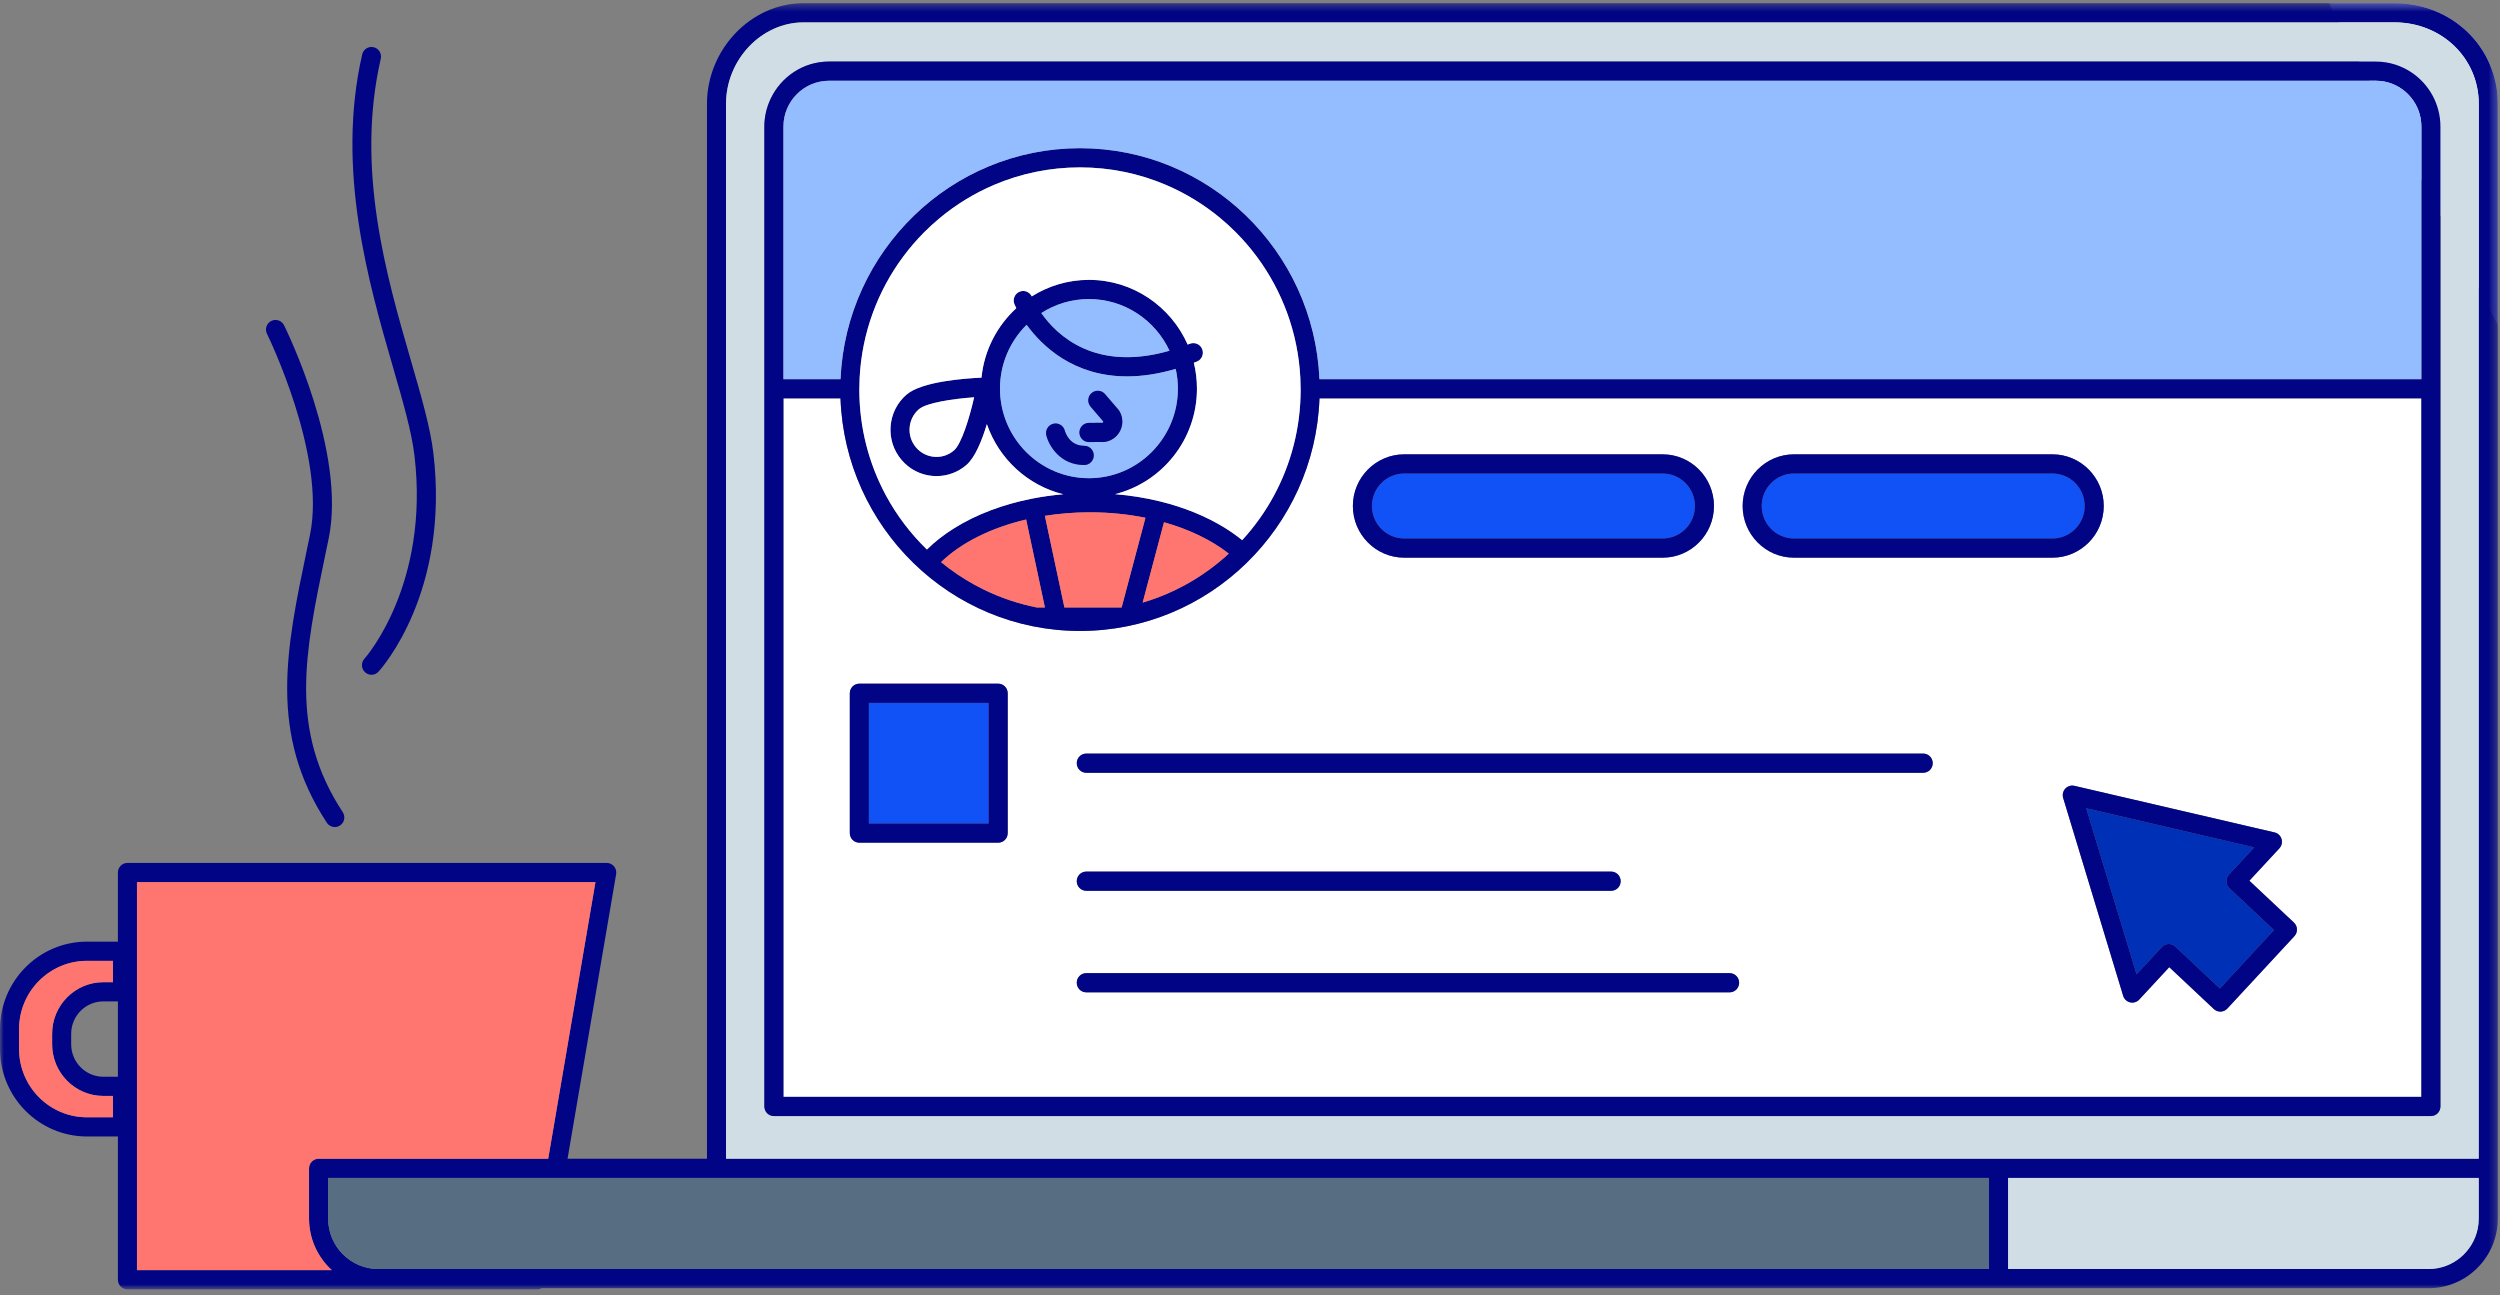 <?xml version="1.0" encoding="UTF-8"?>
<svg xmlns="http://www.w3.org/2000/svg" xmlns:xlink="http://www.w3.org/1999/xlink" width="330px" height="171px" viewBox="0 0 330 171" version="1.1">
  <rect x="0" y="0" width="330" height="171" fill="#808080" stroke="none"/>
  <!-- Generator: sketchtool 53.2 (72643) - https://sketchapp.com -->
  <title>34944E26-59E5-4201-9225-B90435D820D1</title>
  <desc>Created with sketchtool.</desc>
  <defs>
    <polygon id="path-1" points="0.032 0.384 22.355 0.384 22.355 42.861 0.032 42.861"></polygon>
    <polygon id="path-3" points="0 0.384 329.712 0.384 329.712 170.156 0 170.156"></polygon>
    <polygon id="path-5" points="0 170.194 329.712 170.194 329.712 0.422 0 0.422"></polygon>
  </defs>
  <g id="Desktop" stroke="none" stroke-width="1" fill="none" fill-rule="evenodd">
    <g id="Blog/Old-design" transform="translate(-536, -4747)">
      <g id="Book-demo" transform="translate(503, 4554)">
        <g id="Group-55" transform="translate(33, 193)">
          <g id="Group-3" transform="translate(307.357, 0.038)">
            <mask id="mask-2" fill="white">
              <use xlink:href="#path-1"></use>
            </mask>
            <g id="Clip-2"></g>
            <path d="M0.032,0.384 L8.703,0.384 C16.359,0.384 22.355,6.219 22.355,13.669 L22.355,42.861" id="Fill-1" fill="#D7E5FF" mask="url(#mask-2)"></path>
          </g>
          <g id="Group-6" transform="translate(0, 0.038)">
            <mask id="mask-4" fill="white">
              <use xlink:href="#path-3"></use>
            </mask>
            <g id="Clip-5"></g>
            <path d="M275.179,0.384 L164.182,0.384 L275.179,0.384 Z M327.196,152.914 L263.808,152.914 L95.837,152.914 L95.837,13.668 C95.837,7.841 100.516,2.918 106.055,2.918 L316.06,2.918 C322.305,2.918 327.196,7.64 327.196,13.668 L327.196,152.914 Z M49.93,167.474 C46.279,167.474 43.308,164.483 43.308,160.806 L43.308,155.447 L94.579,155.447 L262.55,155.447 L262.55,167.474 L49.93,167.474 Z M13.642,142.093 C11.302,142.093 9.398,140.176 9.398,137.82 L9.398,136.417 C9.398,134.061 11.302,132.144 13.642,132.144 L15.563,132.144 L15.563,142.093 L13.642,142.093 Z M42.05,152.914 C41.356,152.914 40.792,153.482 40.792,154.181 L40.792,160.806 C40.792,163.506 41.953,165.938 43.799,167.622 L18.079,167.622 L18.079,116.402 L78.597,116.402 L72.363,152.914 L42.05,152.914 Z M14.91,147.443 L11.477,147.443 C6.536,147.443 2.516,143.396 2.516,138.421 L2.516,135.817 C2.516,130.841 6.536,126.794 11.477,126.794 L14.91,126.794 L14.91,129.611 L13.642,129.611 C9.915,129.611 6.882,132.664 6.882,136.417 L6.882,137.82 C6.882,141.573 9.915,144.626 13.642,144.626 L14.91,144.626 L14.91,147.443 Z M327.196,160.806 C327.196,161.266 327.149,161.714 327.061,162.148 C326.443,165.184 323.769,167.474 320.574,167.474 L265.066,167.474 L265.066,155.447 L327.196,155.447 L327.196,160.806 Z M329.712,65.487 L329.712,13.668 C329.712,6.219 323.715,0.384 316.06,0.384 L307.389,0.384 L277.695,0.384 L161.666,0.384 L106.055,0.384 C99.152,0.384 93.321,6.468 93.321,13.668 L93.321,152.914 L74.916,152.914 L81.329,115.349 C81.392,114.982 81.29,114.604 81.051,114.319 C80.812,114.033 80.46,113.868 80.089,113.868 L16.821,113.868 C16.127,113.868 15.563,114.436 15.563,115.135 L15.563,124.26 L11.477,124.26 C5.148,124.26 0,129.444 0,135.817 L0,138.421 C0,144.793 5.148,149.977 11.477,149.977 L15.563,149.977 L15.563,168.889 C15.563,169.588 16.127,170.156 16.821,170.156 L70.912,170.156 C71.122,170.156 71.32,170.1 71.496,170.007 L263.808,170.007 L320.574,170.007 C325.612,170.007 329.712,165.88 329.712,160.806 L329.712,154.181 L329.712,68.021 L329.712,65.487 Z" id="Fill-4" fill="#000485" mask="url(#mask-4)"></path>
          </g>
          <path d="M6.882,137.858 L6.882,136.456 C6.882,132.702 9.914,129.649 13.642,129.649 L14.91,129.649 L14.91,126.832 L11.477,126.832 C6.535,126.832 2.516,130.879 2.516,135.855 L2.516,138.459 C2.516,143.434 6.535,147.482 11.477,147.482 L14.91,147.482 L14.91,144.664 L13.642,144.664 C9.914,144.664 6.882,141.611 6.882,137.858" id="Fill-7" fill="#FF7570"></path>
          <path d="M54.708,60.116 C56.735,77.213 48.217,86.828 48.111,86.946 C47.641,87.461 47.673,88.26 48.183,88.734 C48.425,88.959 48.731,89.07 49.036,89.07 C49.375,89.07 49.712,88.934 49.961,88.663 C50.346,88.242 59.38,78.152 57.206,59.816 C56.808,56.462 55.629,52.386 54.263,47.667 C50.991,36.363 46.919,22.294 50.262,7.752 C50.418,7.071 49.997,6.39 49.32,6.232 C48.641,6.075 47.967,6.5 47.811,7.18 C44.32,22.368 48.671,37.4 51.848,48.376 C53.182,52.987 54.335,56.97 54.708,60.116" id="Fill-9" fill="#000485"></path>
          <path d="M40.923,70.566 C40.772,71.297 40.621,72.021 40.472,72.739 C37.773,85.685 35.442,96.865 43.144,108.602 C43.386,108.97 43.787,109.171 44.195,109.171 C44.433,109.171 44.674,109.103 44.887,108.96 C45.467,108.575 45.626,107.789 45.243,107.205 C38.12,96.35 40.244,86.16 42.934,73.259 C43.084,72.54 43.235,71.814 43.386,71.082 C45.728,59.722 37.83,43.614 37.493,42.934 C37.182,42.308 36.427,42.055 35.806,42.366 C35.184,42.679 34.932,43.439 35.242,44.065 C35.32,44.224 43.087,60.071 40.923,70.566" id="Fill-11" fill="#000485"></path>
          <path d="M18.079,116.439 L18.079,167.66 L43.799,167.66 C41.953,165.975 40.792,163.544 40.792,160.844 L40.792,154.219 C40.792,153.519 41.356,152.952 42.05,152.952 L72.363,152.952 L78.597,116.439 L18.079,116.439 Z" id="Fill-13" fill="#FF7570"></path>
          <path d="M322.138,146.053 C322.138,146.753 321.575,147.32 320.88,147.32 L102.153,147.32 C101.458,147.32 100.895,146.753 100.895,146.053 L100.895,51.317 L100.895,16.714 L100.895,16.713 C100.895,15.397 101.199,14.154 101.727,13.038 C103.099,10.139 106.028,8.126 109.424,8.126 L313.609,8.126 C315.372,8.126 317.012,8.668 318.374,9.594 C320.644,11.139 322.138,13.754 322.138,16.713 L322.138,16.714 L322.138,51.317 L322.138,146.053 Z M327.196,13.706 C327.196,7.678 322.305,2.955 316.061,2.955 L106.054,2.955 C100.516,2.955 95.837,7.879 95.837,13.706 L95.837,152.952 L263.808,152.952 L327.196,152.952 L327.196,13.706 Z" id="Fill-15" fill="#D1DDE5"></path>
          <path d="M302.861,123.574 L294.005,133.131 C293.777,133.377 293.462,133.522 293.128,133.533 C293.114,133.533 293.1,133.534 293.085,133.534 C292.767,133.534 292.46,133.412 292.227,133.193 L286.343,127.665 L282.38,131.941 C282.073,132.272 281.614,132.413 281.177,132.311 C280.739,132.209 280.388,131.88 280.257,131.447 L272.338,105.334 C272.207,104.901 272.315,104.43 272.621,104.1 C272.928,103.769 273.386,103.628 273.824,103.73 L300.243,109.88 C300.681,109.983 301.031,110.312 301.162,110.745 C301.294,111.178 301.186,111.648 300.879,111.979 L296.916,116.256 L302.8,121.784 C303.307,122.261 303.335,123.063 302.861,123.574 L302.861,123.574 Z M236.801,73.612 C233.067,73.612 230.029,70.553 230.029,66.792 C230.029,63.032 233.067,59.973 236.801,59.973 L270.922,59.973 C274.656,59.973 277.694,63.032 277.694,66.792 C277.694,70.553 274.656,73.612 270.922,73.612 L236.801,73.612 Z M253.862,102.007 L143.389,102.007 C142.694,102.007 142.131,101.439 142.131,100.74 C142.131,100.041 142.694,99.474 143.389,99.474 L253.862,99.474 C254.557,99.474 255.12,100.041 255.12,100.74 C255.12,101.439 254.557,102.007 253.862,102.007 L253.862,102.007 Z M142.131,116.318 C142.131,115.618 142.694,115.051 143.389,115.051 L212.67,115.051 C213.364,115.051 213.928,115.618 213.928,116.318 C213.928,117.017 213.364,117.584 212.67,117.584 L143.389,117.584 C142.694,117.584 142.131,117.017 142.131,116.318 L142.131,116.318 Z M228.309,130.989 L143.389,130.989 C142.694,130.989 142.131,130.421 142.131,129.722 C142.131,129.022 142.694,128.455 143.389,128.455 L228.309,128.455 C229.004,128.455 229.567,129.022 229.567,129.722 C229.567,130.421 229.004,130.989 228.309,130.989 L228.309,130.989 Z M133.018,109.968 C133.018,110.668 132.454,111.235 131.761,111.235 L113.431,111.235 C112.737,111.235 112.173,110.668 112.173,109.968 L112.173,91.512 C112.173,90.812 112.737,90.245 113.431,90.245 L131.761,90.245 C132.454,90.245 133.018,90.812 133.018,91.512 L133.018,109.968 Z M178.579,66.792 C178.579,63.032 181.618,59.973 185.352,59.973 L219.473,59.973 C223.207,59.973 226.245,63.032 226.245,66.792 C226.245,70.553 223.207,73.612 219.473,73.612 L185.352,73.612 C181.618,73.612 178.579,70.553 178.579,66.792 L178.579,66.792 Z M319.622,52.583 L174.172,52.583 C173.563,69.617 159.62,83.287 142.558,83.287 C125.496,83.287 111.553,69.617 110.945,52.583 L103.41,52.583 L103.41,144.786 L319.622,144.786 L319.622,52.583 Z" id="Fill-17" fill="#FFFFFF"></path>
          <path d="M124.217,74.204 C126.83,71.668 130.77,69.675 135.451,68.574 L137.93,80.188 L136.856,80.188 C134.425,79.701 132.102,78.915 129.93,77.861 C129.506,77.655 129.087,77.44 128.674,77.214 C127.093,76.349 125.604,75.337 124.217,74.204 L124.217,74.204 Z M140.503,80.188 L137.922,68.09 C139.816,67.788 141.802,67.623 143.852,67.623 C146.421,67.623 148.892,67.877 151.201,68.344 L148.054,80.188 L140.503,80.188 Z M137.45,41.323 C139.27,40.156 141.427,39.475 143.74,39.475 C148.44,39.475 152.502,42.271 154.376,46.297 C144.612,49.102 139.557,44.324 137.45,41.323 L137.45,41.323 Z M131.999,51.299 C131.999,48.004 133.346,45.021 135.512,42.875 C137.563,45.692 141.714,49.685 148.78,49.685 C150.696,49.685 152.83,49.385 155.192,48.694 C155.379,49.533 155.482,50.403 155.482,51.299 C155.482,57.817 150.215,63.121 143.74,63.121 C137.266,63.121 131.999,57.817 131.999,51.299 L131.999,51.299 Z M120.069,56.456 C120.143,55.502 120.58,54.633 121.302,54.011 C122.268,53.177 125.729,52.644 128.586,52.443 C127.95,55.254 126.897,58.617 125.931,59.451 C125.209,60.073 124.292,60.378 123.343,60.302 C122.395,60.228 121.533,59.787 120.915,59.061 C120.297,58.335 119.996,57.409 120.069,56.456 L120.069,56.456 Z M156.442,77.214 C156.029,77.44 155.61,77.655 155.186,77.861 C153.792,78.537 152.334,79.098 150.829,79.547 L153.648,68.936 C157.025,69.89 159.957,71.319 162.199,73.08 C160.459,74.68 158.528,76.072 156.442,77.214 L156.442,77.214 Z M171.685,51.425 C171.685,56.486 170.411,61.249 168.169,65.405 C167.014,67.546 165.597,69.525 163.969,71.303 C163.276,70.743 162.528,70.206 161.714,69.7 C159.208,68.144 156.274,66.959 153.085,66.178 C153.083,66.177 153.082,66.176 153.08,66.176 C153.077,66.174 153.073,66.175 153.07,66.174 C151.185,65.713 149.212,65.395 147.183,65.229 C153.386,63.674 157.998,58.019 157.998,51.299 C157.998,50.121 157.853,48.978 157.587,47.882 C157.719,47.831 157.848,47.787 157.982,47.734 C158.628,47.477 158.946,46.742 158.691,46.091 C158.436,45.441 157.706,45.122 157.059,45.377 C156.963,45.415 156.868,45.45 156.773,45.487 C154.553,40.459 149.548,36.942 143.74,36.942 C140.971,36.942 138.385,37.744 136.194,39.126 C135.907,38.528 135.208,38.246 134.589,38.502 C133.946,38.767 133.638,39.507 133.902,40.154 C133.908,40.171 133.991,40.365 134.153,40.682 C131.619,43.004 129.917,46.231 129.556,49.85 C127.446,49.94 121.686,50.343 119.664,52.087 C118.433,53.15 117.686,54.632 117.561,56.261 C117.437,57.889 117.949,59.469 119.004,60.71 C120.06,61.95 121.532,62.702 123.149,62.828 C123.309,62.84 123.468,62.846 123.626,62.846 C125.073,62.846 126.457,62.332 127.568,61.374 C128.715,60.385 129.622,58.131 130.268,55.986 C131.84,60.554 135.639,64.08 140.354,65.242 C138.922,65.365 137.52,65.565 136.157,65.836 C136.156,65.837 136.155,65.836 136.154,65.837 C136.154,65.837 136.153,65.837 136.153,65.837 C132.369,66.591 128.894,67.898 125.991,69.7 C124.597,70.566 123.384,71.519 122.352,72.538 C120.21,70.459 118.378,68.058 116.946,65.405 C114.705,61.249 113.431,56.486 113.431,51.425 C113.431,50.919 113.444,50.415 113.469,49.915 C113.771,43.917 115.863,38.394 119.217,33.877 C120.056,32.747 120.974,31.681 121.962,30.686 C122.621,30.023 123.311,29.391 124.031,28.793 C125.11,27.896 126.253,27.076 127.454,26.342 C128.656,25.607 129.914,24.957 131.221,24.4 C134.705,22.916 138.536,22.096 142.558,22.096 C146.58,22.096 150.411,22.916 153.895,24.4 C155.202,24.957 156.46,25.607 157.661,26.342 C158.862,27.076 160.007,27.896 161.085,28.793 C161.805,29.391 162.495,30.023 163.154,30.686 C164.142,31.681 165.06,32.747 165.898,33.877 C169.253,38.394 171.345,43.917 171.647,49.915 C171.672,50.415 171.685,50.919 171.685,51.425 L171.685,51.425 Z M103.41,16.714 L103.41,16.714 C103.41,13.375 106.108,10.659 109.424,10.659 L313.609,10.659 C314.023,10.659 314.428,10.701 314.819,10.783 C317.557,11.348 319.622,13.793 319.622,16.714 L319.622,50.05 L174.166,50.05 C173.448,33.117 159.548,19.563 142.558,19.563 C125.568,19.563 111.668,33.117 110.95,50.05 L103.41,50.05 L103.41,16.714 Z M103.41,144.787 L103.41,52.583 L110.944,52.583 C111.553,69.617 125.496,83.287 142.558,83.287 C159.62,83.287 173.563,69.617 174.171,52.583 L319.622,52.583 L319.622,144.787 L103.41,144.787 Z M322.138,51.317 L322.138,16.714 C322.138,13.754 320.643,11.139 318.374,9.594 C317.013,8.668 315.372,8.126 313.609,8.126 L109.424,8.126 C106.028,8.126 103.098,10.139 101.727,13.038 C101.199,14.154 100.895,15.397 100.895,16.714 L100.895,51.317 L100.895,146.053 C100.895,146.753 101.458,147.32 102.153,147.32 L320.88,147.32 C321.574,147.32 322.138,146.753 322.138,146.053 L322.138,51.317 Z" id="Fill-19" fill="#000485"></path>
          <path d="M253.862,99.473 L143.389,99.473 C142.694,99.473 142.131,100.041 142.131,100.74 C142.131,101.44 142.694,102.007 143.389,102.007 L253.862,102.007 C254.556,102.007 255.12,101.44 255.12,100.74 C255.12,100.041 254.556,99.473 253.862,99.473" id="Fill-21" fill="#000485"></path>
          <path d="M143.389,117.584 L212.67,117.584 C213.365,117.584 213.928,117.017 213.928,116.317 C213.928,115.618 213.365,115.051 212.67,115.051 L143.389,115.051 C142.694,115.051 142.131,115.618 142.131,116.317 C142.131,117.017 142.694,117.584 143.389,117.584" id="Fill-23" fill="#000485"></path>
          <path d="M228.309,128.455 L143.389,128.455 C142.694,128.455 142.131,129.022 142.131,129.721 C142.131,130.421 142.694,130.988 143.389,130.988 L228.309,130.988 C229.004,130.988 229.567,130.421 229.567,129.721 C229.567,129.022 229.004,128.455 228.309,128.455" id="Fill-25" fill="#000485"></path>
          <path d="M94.579,155.486 L43.308,155.486 L43.308,160.844 C43.308,164.521 46.279,167.512 49.93,167.512 L262.549,167.512 L262.549,155.486 L94.579,155.486 Z" id="Fill-27" fill="#566D82"></path>
          <path d="M265.066,167.512 L320.574,167.512 C323.769,167.512 326.443,165.222 327.062,162.186 C327.15,161.752 327.196,161.304 327.196,160.844 L327.196,155.486 L265.066,155.486 L265.066,167.512 Z" id="Fill-29" fill="#D1DDE5"></path>
          <path d="M142.558,19.562 C159.548,19.562 173.448,33.117 174.166,50.05 L319.622,50.05 L319.622,16.714 C319.622,13.792 317.557,11.348 314.819,10.782 C314.428,10.702 314.023,10.659 313.609,10.659 L109.424,10.659 C106.108,10.659 103.411,13.375 103.411,16.714 L103.411,50.05 L110.95,50.05 C111.668,33.117 125.568,19.562 142.558,19.562" id="Fill-31" fill="#94BDFF"></path>
          <path d="M185.352,71.078 L219.473,71.078 C221.82,71.078 223.729,69.155 223.729,66.792 C223.729,64.428 221.82,62.506 219.473,62.506 L185.352,62.506 C183.005,62.506 181.095,64.428 181.095,66.792 C181.095,69.155 183.005,71.078 185.352,71.078" id="Fill-33" fill="#1152F7"></path>
          <path d="M181.095,66.792 C181.095,64.428 183.005,62.506 185.352,62.506 L219.473,62.506 C221.82,62.506 223.729,64.428 223.729,66.792 C223.729,69.156 221.82,71.078 219.473,71.078 L185.352,71.078 C183.005,71.078 181.095,69.156 181.095,66.792 M185.352,73.612 L219.473,73.612 C223.207,73.612 226.245,70.552 226.245,66.792 C226.245,63.032 223.207,59.973 219.473,59.973 L185.352,59.973 C181.618,59.973 178.579,63.032 178.579,66.792 C178.579,70.552 181.618,73.612 185.352,73.612" id="Fill-35" fill="#000485"></path>
          <path d="M275.179,66.792 C275.179,64.428 273.269,62.506 270.922,62.506 L236.802,62.506 C234.454,62.506 232.544,64.428 232.544,66.792 C232.544,69.156 234.454,71.078 236.802,71.078 L270.922,71.078 C273.269,71.078 275.179,69.156 275.179,66.792" id="Fill-37" fill="#1152F7"></path>
          <path d="M236.802,71.078 C234.454,71.078 232.545,69.155 232.545,66.792 C232.545,64.428 234.454,62.506 236.802,62.506 L270.922,62.506 C273.269,62.506 275.179,64.428 275.179,66.792 C275.179,69.155 273.269,71.078 270.922,71.078 L236.802,71.078 Z M277.695,66.792 C277.695,63.031 274.656,59.972 270.922,59.972 L236.802,59.972 C233.067,59.972 230.029,63.031 230.029,66.792 C230.029,70.553 233.067,73.612 236.802,73.612 L270.922,73.612 C274.656,73.612 277.695,70.553 277.695,66.792 L277.695,66.792 Z" id="Fill-39" fill="#000485"></path>
          <mask id="mask-6" fill="white">
            <use xlink:href="#path-5"></use>
          </mask>
          <g id="Clip-42"></g>
          <polygon id="Fill-41" fill="#1152F7" mask="url(#mask-6)" points="114.689 108.702 130.502 108.702 130.502 92.779 114.689 92.779"></polygon>
          <path d="M114.689,108.702 L130.502,108.702 L130.502,92.779 L114.689,92.779 L114.689,108.702 Z M131.76,90.245 L113.431,90.245 C112.736,90.245 112.173,90.812 112.173,91.512 L112.173,109.968 C112.173,110.668 112.736,111.235 113.431,111.235 L131.76,111.235 C132.455,111.235 133.018,110.668 133.018,109.968 L133.018,91.512 C133.018,90.812 132.455,90.245 131.76,90.245 L131.76,90.245 Z" id="Fill-43" fill="#000485" mask="url(#mask-6)"></path>
          <path d="M294.28,117.244 C294.035,117.014 293.892,116.697 293.881,116.361 C293.869,116.025 293.991,115.699 294.218,115.453 L297.553,111.855 L275.381,106.692 L282.027,128.608 L285.361,125.01 C285.609,124.743 285.945,124.607 286.282,124.607 C286.589,124.607 286.897,124.72 287.14,124.948 L293.023,130.476 L300.163,122.772 L294.28,117.244 Z" id="Fill-44" fill="#0030B5" mask="url(#mask-6)"></path>
          <path d="M287.14,124.948 C286.897,124.72 286.589,124.608 286.282,124.608 C285.945,124.608 285.61,124.743 285.362,125.01 L282.027,128.609 L275.38,106.692 L297.553,111.855 L294.218,115.453 C293.99,115.699 293.869,116.025 293.881,116.361 C293.892,116.697 294.036,117.014 294.279,117.244 L300.163,122.772 L293.024,130.476 L287.14,124.948 Z M296.915,116.256 L300.879,111.979 C301.186,111.648 301.294,111.177 301.162,110.745 C301.031,110.312 300.681,109.983 300.243,109.88 L273.824,103.73 C273.387,103.628 272.927,103.769 272.621,104.1 C272.315,104.431 272.207,104.902 272.338,105.334 L280.257,131.447 C280.388,131.88 280.739,132.209 281.177,132.311 C281.614,132.413 282.073,132.272 282.379,131.941 L286.343,127.665 L292.226,133.193 C292.46,133.412 292.767,133.533 293.085,133.533 C293.099,133.533 293.114,133.533 293.128,133.533 C293.462,133.521 293.777,133.377 294.005,133.131 L302.861,123.574 C303.335,123.063 303.308,122.261 302.799,121.784 L296.915,116.256 Z" id="Fill-45" fill="#000485" mask="url(#mask-6)"></path>
          <path d="M123.343,60.302 C124.292,60.378 125.209,60.073 125.93,59.45 C126.897,58.617 127.951,55.254 128.586,52.443 C125.729,52.644 122.269,53.177 121.302,54.011 C120.58,54.633 120.143,55.502 120.07,56.456 C119.997,57.409 120.297,58.335 120.915,59.062 C121.533,59.787 122.396,60.228 123.343,60.302" id="Fill-46" fill="#FFFFFF" mask="url(#mask-6)"></path>
          <path d="M171.647,49.915 C171.345,43.917 169.253,38.394 165.899,33.877 C165.06,32.747 164.142,31.681 163.154,30.686 C162.495,30.022 161.805,29.391 161.085,28.793 C160.006,27.897 158.863,27.076 157.661,26.342 C156.46,25.607 155.202,24.957 153.895,24.4 C150.41,22.917 146.58,22.095 142.558,22.095 C138.536,22.095 134.705,22.917 131.221,24.4 C129.914,24.957 128.656,25.607 127.455,26.342 C126.254,27.076 125.109,27.897 124.031,28.793 C123.311,29.391 122.621,30.022 121.962,30.686 C120.974,31.681 120.056,32.747 119.218,33.877 C115.863,38.394 113.771,43.917 113.469,49.915 C113.444,50.415 113.431,50.918 113.431,51.425 C113.431,56.486 114.705,61.249 116.947,65.405 C118.378,68.058 120.21,70.458 122.352,72.537 C123.385,71.519 124.597,70.566 125.991,69.7 C128.894,67.898 132.369,66.591 136.153,65.837 C136.153,65.837 136.154,65.837 136.154,65.837 C136.155,65.836 136.156,65.836 136.157,65.836 C137.52,65.565 138.922,65.366 140.354,65.242 C135.64,64.081 131.84,60.553 130.268,55.986 C129.622,58.131 128.715,60.385 127.568,61.375 C126.457,62.332 125.073,62.846 123.626,62.846 C123.468,62.846 123.309,62.84 123.15,62.828 C121.532,62.702 120.06,61.95 119.005,60.71 C117.949,59.47 117.437,57.89 117.561,56.26 C117.686,54.633 118.433,53.15 119.665,52.087 C121.687,50.343 127.445,49.94 129.556,49.851 C129.917,46.231 131.619,43.004 134.153,40.682 C133.992,40.365 133.908,40.17 133.902,40.154 C133.638,39.507 133.946,38.768 134.589,38.502 C135.208,38.246 135.908,38.527 136.194,39.126 C138.385,37.744 140.971,36.942 143.741,36.942 C149.548,36.942 154.553,40.459 156.773,45.487 C156.869,45.45 156.963,45.416 157.059,45.378 C157.706,45.122 158.436,45.44 158.691,46.091 C158.946,46.742 158.628,47.478 157.982,47.734 C157.848,47.787 157.719,47.831 157.587,47.882 C157.853,48.977 157.998,50.121 157.998,51.298 C157.998,58.019 153.386,63.675 147.183,65.229 C149.212,65.395 151.185,65.713 153.07,66.174 C153.073,66.175 153.076,66.175 153.08,66.176 C153.082,66.177 153.084,66.177 153.086,66.178 C156.274,66.959 159.208,68.145 161.714,69.7 C162.528,70.206 163.276,70.743 163.969,71.302 C165.598,69.524 167.014,67.547 168.17,65.405 C170.411,61.249 171.685,56.486 171.685,51.425 C171.685,50.918 171.672,50.415 171.647,49.915" id="Fill-47" fill="#FFFFFF" mask="url(#mask-6)"></path>
          <path d="M151.201,68.344 C148.892,67.878 146.421,67.623 143.852,67.623 C141.802,67.623 139.816,67.788 137.922,68.09 L140.503,80.188 L148.054,80.188 L151.201,68.344 Z" id="Fill-48" fill="#FF7570" mask="url(#mask-6)"></path>
          <path d="M153.648,68.936 L150.829,79.547 C152.334,79.098 153.792,78.538 155.186,77.861 C155.61,77.655 156.029,77.439 156.442,77.213 C158.528,76.072 160.46,74.68 162.199,73.08 C159.957,71.319 157.025,69.89 153.648,68.936" id="Fill-49" fill="#FF7570" mask="url(#mask-6)"></path>
          <path d="M136.856,80.188 L137.929,80.188 L135.452,68.574 C130.77,69.675 126.83,71.668 124.217,74.204 C125.604,75.337 127.093,76.349 128.674,77.214 C129.087,77.439 129.506,77.655 129.93,77.861 C132.102,78.915 134.425,79.702 136.856,80.188" id="Fill-50" fill="#FF7570" mask="url(#mask-6)"></path>
          <path d="M144.086,51.887 C144.612,51.43 145.406,51.488 145.86,52.017 L147.643,54.095 C147.692,54.153 147.736,54.214 147.774,54.28 C148.3,55.178 148.272,56.275 147.7,57.145 C147.147,57.985 146.199,58.439 145.21,58.342 L143.752,58.355 L143.74,58.355 C143.05,58.355 142.489,57.795 142.483,57.099 C142.477,56.4 143.035,55.827 143.73,55.822 L145.264,55.808 C145.321,55.81 145.382,55.811 145.441,55.819 C145.472,55.823 145.545,55.833 145.603,55.745 C145.634,55.698 145.638,55.657 145.632,55.626 L143.956,53.673 C143.502,53.144 143.56,52.344 144.086,51.887 M143.12,61.381 C139.93,61.381 138.452,58.824 138.117,57.472 C137.948,56.793 138.358,56.105 139.032,55.936 C139.702,55.767 140.382,56.175 140.555,56.848 C140.612,57.06 141.153,58.847 143.12,58.847 C143.815,58.847 144.378,59.414 144.378,60.114 C144.378,60.814 143.815,61.381 143.12,61.381 M143.741,63.121 C150.215,63.121 155.482,57.817 155.482,51.298 C155.482,50.404 155.38,49.533 155.191,48.694 C152.831,49.385 150.696,49.685 148.78,49.685 C141.714,49.685 137.563,45.692 135.512,42.875 C133.346,45.021 131.999,48.004 131.999,51.298 C131.999,57.817 137.266,63.121 143.741,63.121" id="Fill-51" fill="#94BDFF" mask="url(#mask-6)"></path>
          <path d="M154.376,46.297 C152.502,42.271 148.44,39.475 143.74,39.475 C141.427,39.475 139.27,40.155 137.45,41.323 C139.557,44.324 144.612,49.103 154.376,46.297" id="Fill-52" fill="#94BDFF" mask="url(#mask-6)"></path>
          <path d="M143.956,53.674 L145.631,55.626 C145.637,55.657 145.634,55.698 145.603,55.745 C145.545,55.833 145.471,55.823 145.441,55.819 C145.382,55.811 145.322,55.811 145.264,55.808 L143.729,55.821 C143.035,55.828 142.477,56.4 142.482,57.099 C142.489,57.795 143.051,58.355 143.74,58.355 L143.751,58.355 L145.21,58.342 C146.2,58.438 147.147,57.985 147.7,57.145 C148.272,56.276 148.3,55.178 147.774,54.28 C147.736,54.214 147.692,54.152 147.643,54.095 L145.86,52.017 C145.406,51.488 144.612,51.43 144.086,51.888 C143.56,52.345 143.502,53.144 143.956,53.674" id="Fill-53" fill="#000485" mask="url(#mask-6)"></path>
          <path d="M143.12,58.847 C141.153,58.847 140.612,57.06 140.555,56.848 C140.383,56.175 139.702,55.767 139.032,55.936 C138.358,56.105 137.949,56.793 138.117,57.471 C138.453,58.823 139.93,61.381 143.12,61.381 C143.815,61.381 144.378,60.813 144.378,60.114 C144.378,59.414 143.815,58.847 143.12,58.847" id="Fill-54" fill="#000485" mask="url(#mask-6)"></path>
        </g>
      </g>
    </g>
  </g>
</svg>
